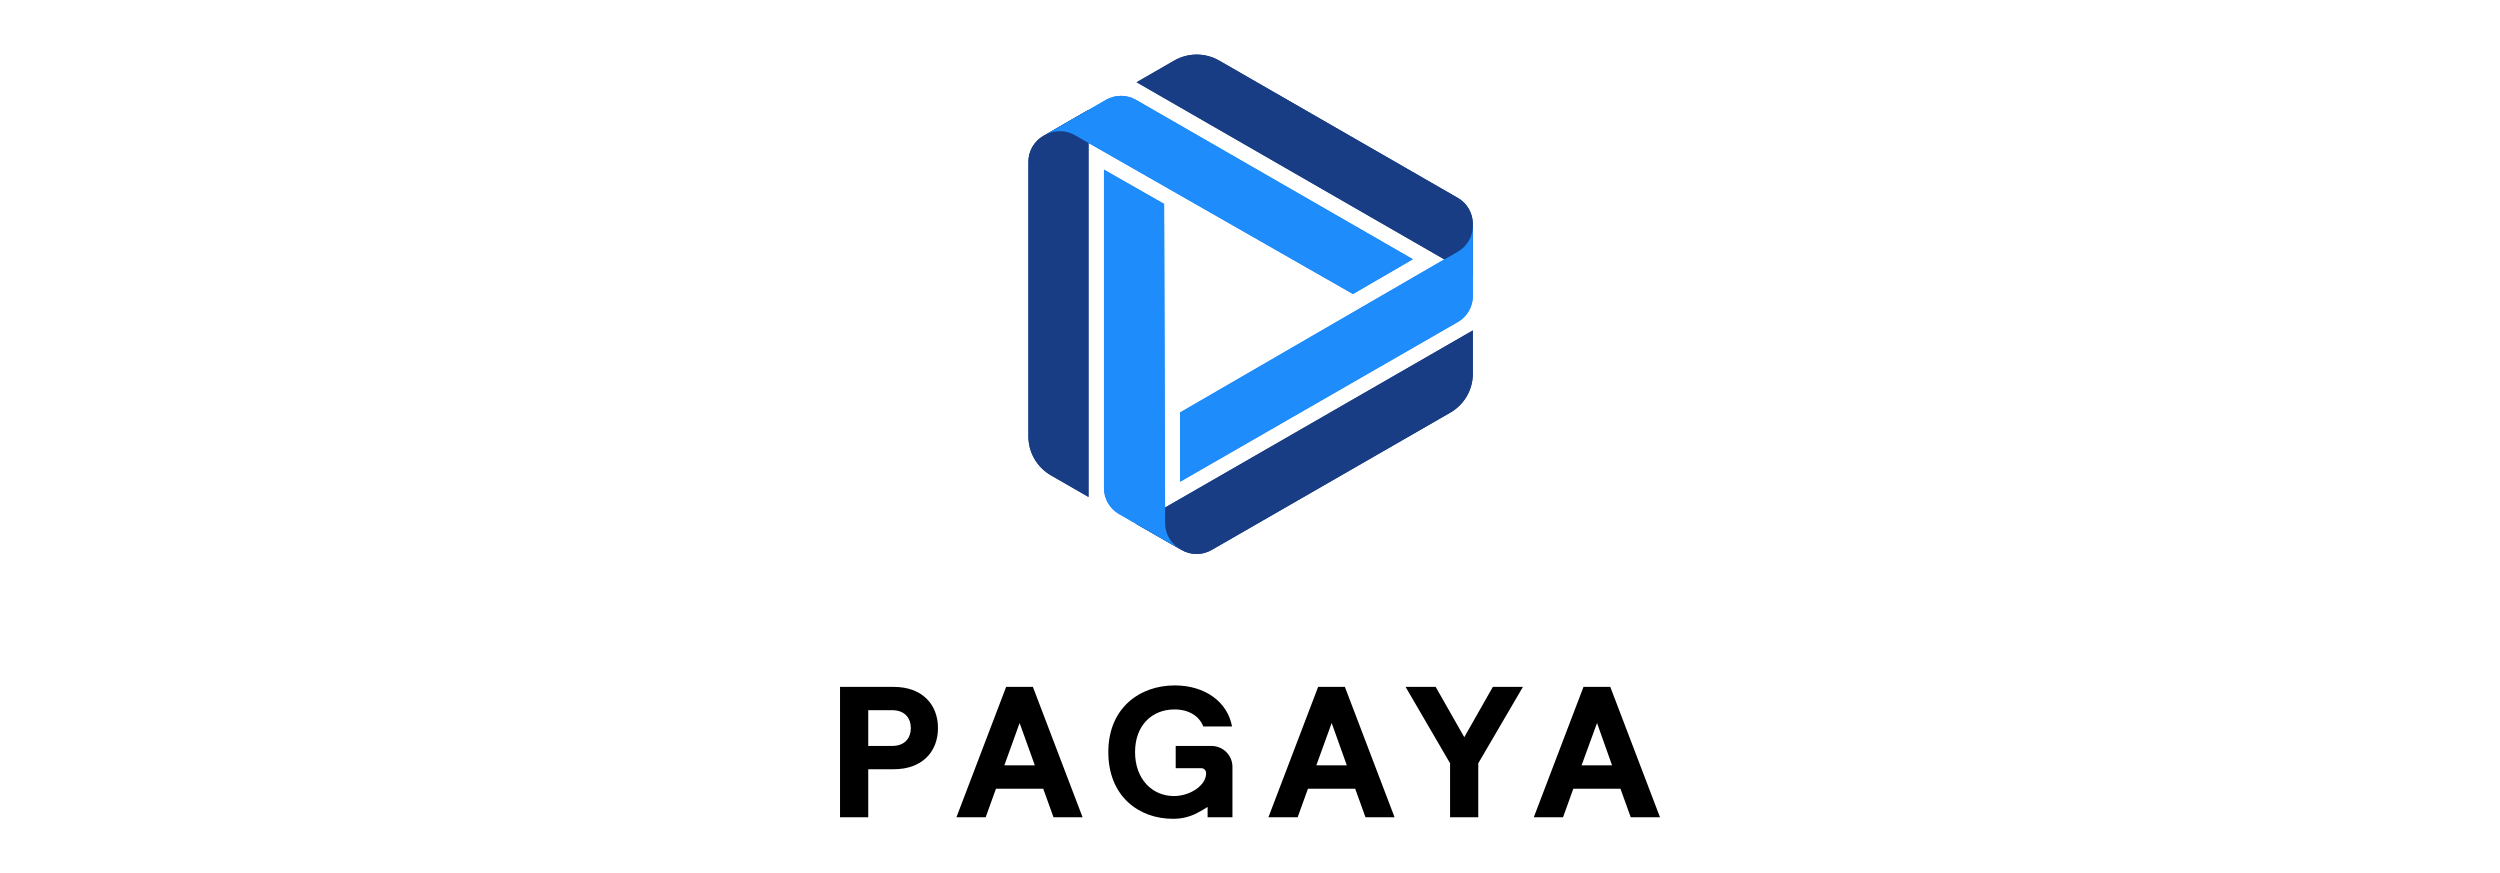 <svg width="229" height="80" viewBox="0 0 229 80" fill="none" xmlns="http://www.w3.org/2000/svg">
<g clip-path="url(#clip0_2448_3537)">
<path d="M134.913 20.505V25.263L104.111 7.533L107.552 5.553C108.179 5.191 108.892 5 109.617 5C110.342 5 111.055 5.191 111.682 5.553L133.538 18.13C133.955 18.371 134.303 18.717 134.543 19.134C134.785 19.552 134.912 20.025 134.911 20.506L134.913 20.505Z" fill="#183D85"/>
<path d="M134.913 20.657C134.913 21.138 134.786 21.612 134.544 22.029C134.303 22.446 133.955 22.792 133.537 23.033L108.092 37.774V44.117L133.537 29.482C133.955 29.241 134.303 28.894 134.544 28.476C134.786 28.059 134.913 27.585 134.913 27.104V20.657Z" fill="#1E8CFA"/>
<path d="M108.231 50.378L104.095 48.002L134.912 30.268V34.23C134.912 34.952 134.722 35.663 134.359 36.289C133.997 36.915 133.475 37.434 132.847 37.796L110.991 50.373C110.572 50.617 110.096 50.747 109.611 50.747C109.126 50.747 108.649 50.62 108.23 50.378H108.231Z" fill="#183D85"/>
<path d="M108.102 50.306C107.683 50.065 107.336 49.718 107.094 49.3C106.852 48.883 106.725 48.408 106.725 47.927L106.632 18.681L101.123 15.539V44.704C101.123 45.188 101.251 45.662 101.493 46.08C101.736 46.498 102.085 46.845 102.505 47.086L108.103 50.306H108.102Z" fill="#1E8CFA"/>
<path d="M95.575 12.446L99.708 10.064V45.521L96.264 43.54C95.637 43.179 95.116 42.658 94.754 42.032C94.391 41.406 94.201 40.696 94.201 39.974V14.821C94.201 14.34 94.328 13.867 94.568 13.45C94.81 13.033 95.156 12.686 95.574 12.445L95.575 12.446Z" fill="#183D85"/>
<path d="M95.704 12.381C96.123 12.141 96.597 12.014 97.08 12.014C97.564 12.014 98.039 12.141 98.457 12.381L123.931 26.931L129.416 23.746L104.057 9.148C103.639 8.907 103.164 8.78 102.681 8.78C102.198 8.78 101.723 8.906 101.305 9.148L95.704 12.381Z" fill="#1E8CFA"/>
<path d="M134.913 20.505V25.263L104.111 7.533L107.552 5.553C108.179 5.191 108.892 5 109.617 5C110.342 5 111.055 5.191 111.682 5.553L133.538 18.13C133.955 18.371 134.303 18.717 134.543 19.134C134.785 19.552 134.912 20.025 134.911 20.506L134.913 20.505Z" fill="#183D85"/>
<path d="M134.917 20.676C134.917 21.157 134.79 21.631 134.548 22.048C134.307 22.465 133.959 22.811 133.541 23.052L108.096 37.793V44.136L133.541 29.501C133.959 29.26 134.307 28.913 134.548 28.495C134.79 28.078 134.917 27.604 134.917 27.123V20.676Z" fill="#1E8CFA"/>
<path d="M108.231 50.378L104.095 48.002L134.912 30.268V34.23C134.912 34.952 134.722 35.663 134.359 36.289C133.997 36.915 133.475 37.434 132.847 37.796L110.991 50.373C110.572 50.617 110.096 50.747 109.611 50.747C109.126 50.747 108.649 50.62 108.23 50.378H108.231Z" fill="#183D85"/>
<path d="M108.102 50.306C107.683 50.065 107.336 49.718 107.094 49.3C106.852 48.883 106.725 48.408 106.725 47.927L106.632 18.681L101.123 15.539V44.704C101.123 45.188 101.251 45.662 101.493 46.08C101.736 46.498 102.085 46.845 102.505 47.086L108.103 50.306H108.102Z" fill="#1E8CFA"/>
<path d="M95.575 12.446L99.708 10.064V45.521L96.264 43.54C95.637 43.179 95.116 42.658 94.754 42.032C94.391 41.406 94.201 40.696 94.201 39.974V14.821C94.201 14.34 94.328 13.867 94.568 13.45C94.81 13.033 95.156 12.686 95.574 12.445L95.575 12.446Z" fill="#183D85"/>
<path d="M95.704 12.381C96.123 12.141 96.597 12.014 97.08 12.014C97.564 12.014 98.039 12.141 98.457 12.381L123.931 26.931L129.416 23.746L104.057 9.148C103.639 8.907 103.164 8.78 102.681 8.78C102.198 8.78 101.723 8.906 101.305 9.148L95.704 12.381Z" fill="#1E8CFA"/>
<path d="M110.946 68.328H107.694V70.365H110.003C110.066 70.361 110.13 70.37 110.19 70.392C110.249 70.415 110.304 70.45 110.349 70.495C110.394 70.54 110.429 70.594 110.452 70.654C110.474 70.713 110.484 70.777 110.479 70.841C110.479 71.951 109.008 72.918 107.533 72.918C105.546 72.918 103.971 71.367 103.971 68.892C103.971 66.417 105.546 64.984 107.584 64.984C108.889 64.984 109.845 65.585 110.225 66.546H112.855C112.442 64.292 110.388 62.784 107.599 62.784C104.434 62.784 101.522 64.816 101.522 68.892C101.522 72.968 104.348 75 107.415 75C108.129 75.013 108.837 74.862 109.483 74.56C109.874 74.37 110.252 74.155 110.616 73.917V74.864H112.892V70.26C112.894 70.004 112.846 69.752 112.748 69.516C112.65 69.28 112.508 69.066 112.326 68.886C112.145 68.706 111.93 68.564 111.692 68.469C111.454 68.374 111.201 68.326 110.945 68.329L110.946 68.328Z" fill="black"/>
<path d="M79.531 68.328H81.722C82.919 68.328 83.433 67.562 83.433 66.692C83.433 65.822 82.919 65.053 81.722 65.053H79.531V68.328ZM76.946 62.92H81.88C84.43 62.92 85.919 64.489 85.919 66.692C85.919 68.895 84.427 70.462 81.88 70.462H79.531V74.864H76.946V62.92Z" fill="black"/>
<path d="M91.999 70.103H94.79L93.397 66.227L91.999 70.103ZM96.501 74.862L95.561 72.251H91.23L90.287 74.862H87.609L92.163 62.919H94.612L99.165 74.862H96.501Z" fill="black"/>
<path d="M120.577 70.103H123.368L121.981 66.227L120.577 70.103ZM125.079 74.862L124.137 72.251H119.806L118.865 74.862H116.187L120.741 62.919H123.19L127.743 74.862H125.079Z" fill="black"/>
<path d="M132.826 74.863V69.916L128.751 62.92H131.508L134.127 67.527L136.744 62.92H139.5L135.41 69.916V74.863H132.826Z" fill="black"/>
<path d="M144.873 70.103H147.664L146.288 66.227L144.873 70.103ZM149.376 74.862L148.435 72.251H144.115L143.173 74.862H140.495L145.048 62.919H147.502L152.056 74.862H149.376Z" fill="black"/>
</g>
<defs>
<clipPath id="clip0_2448_3537">
<rect width="75.107" height="70" fill="white" transform="translate(76.946 5)"/>
</clipPath>
</defs>
</svg>
